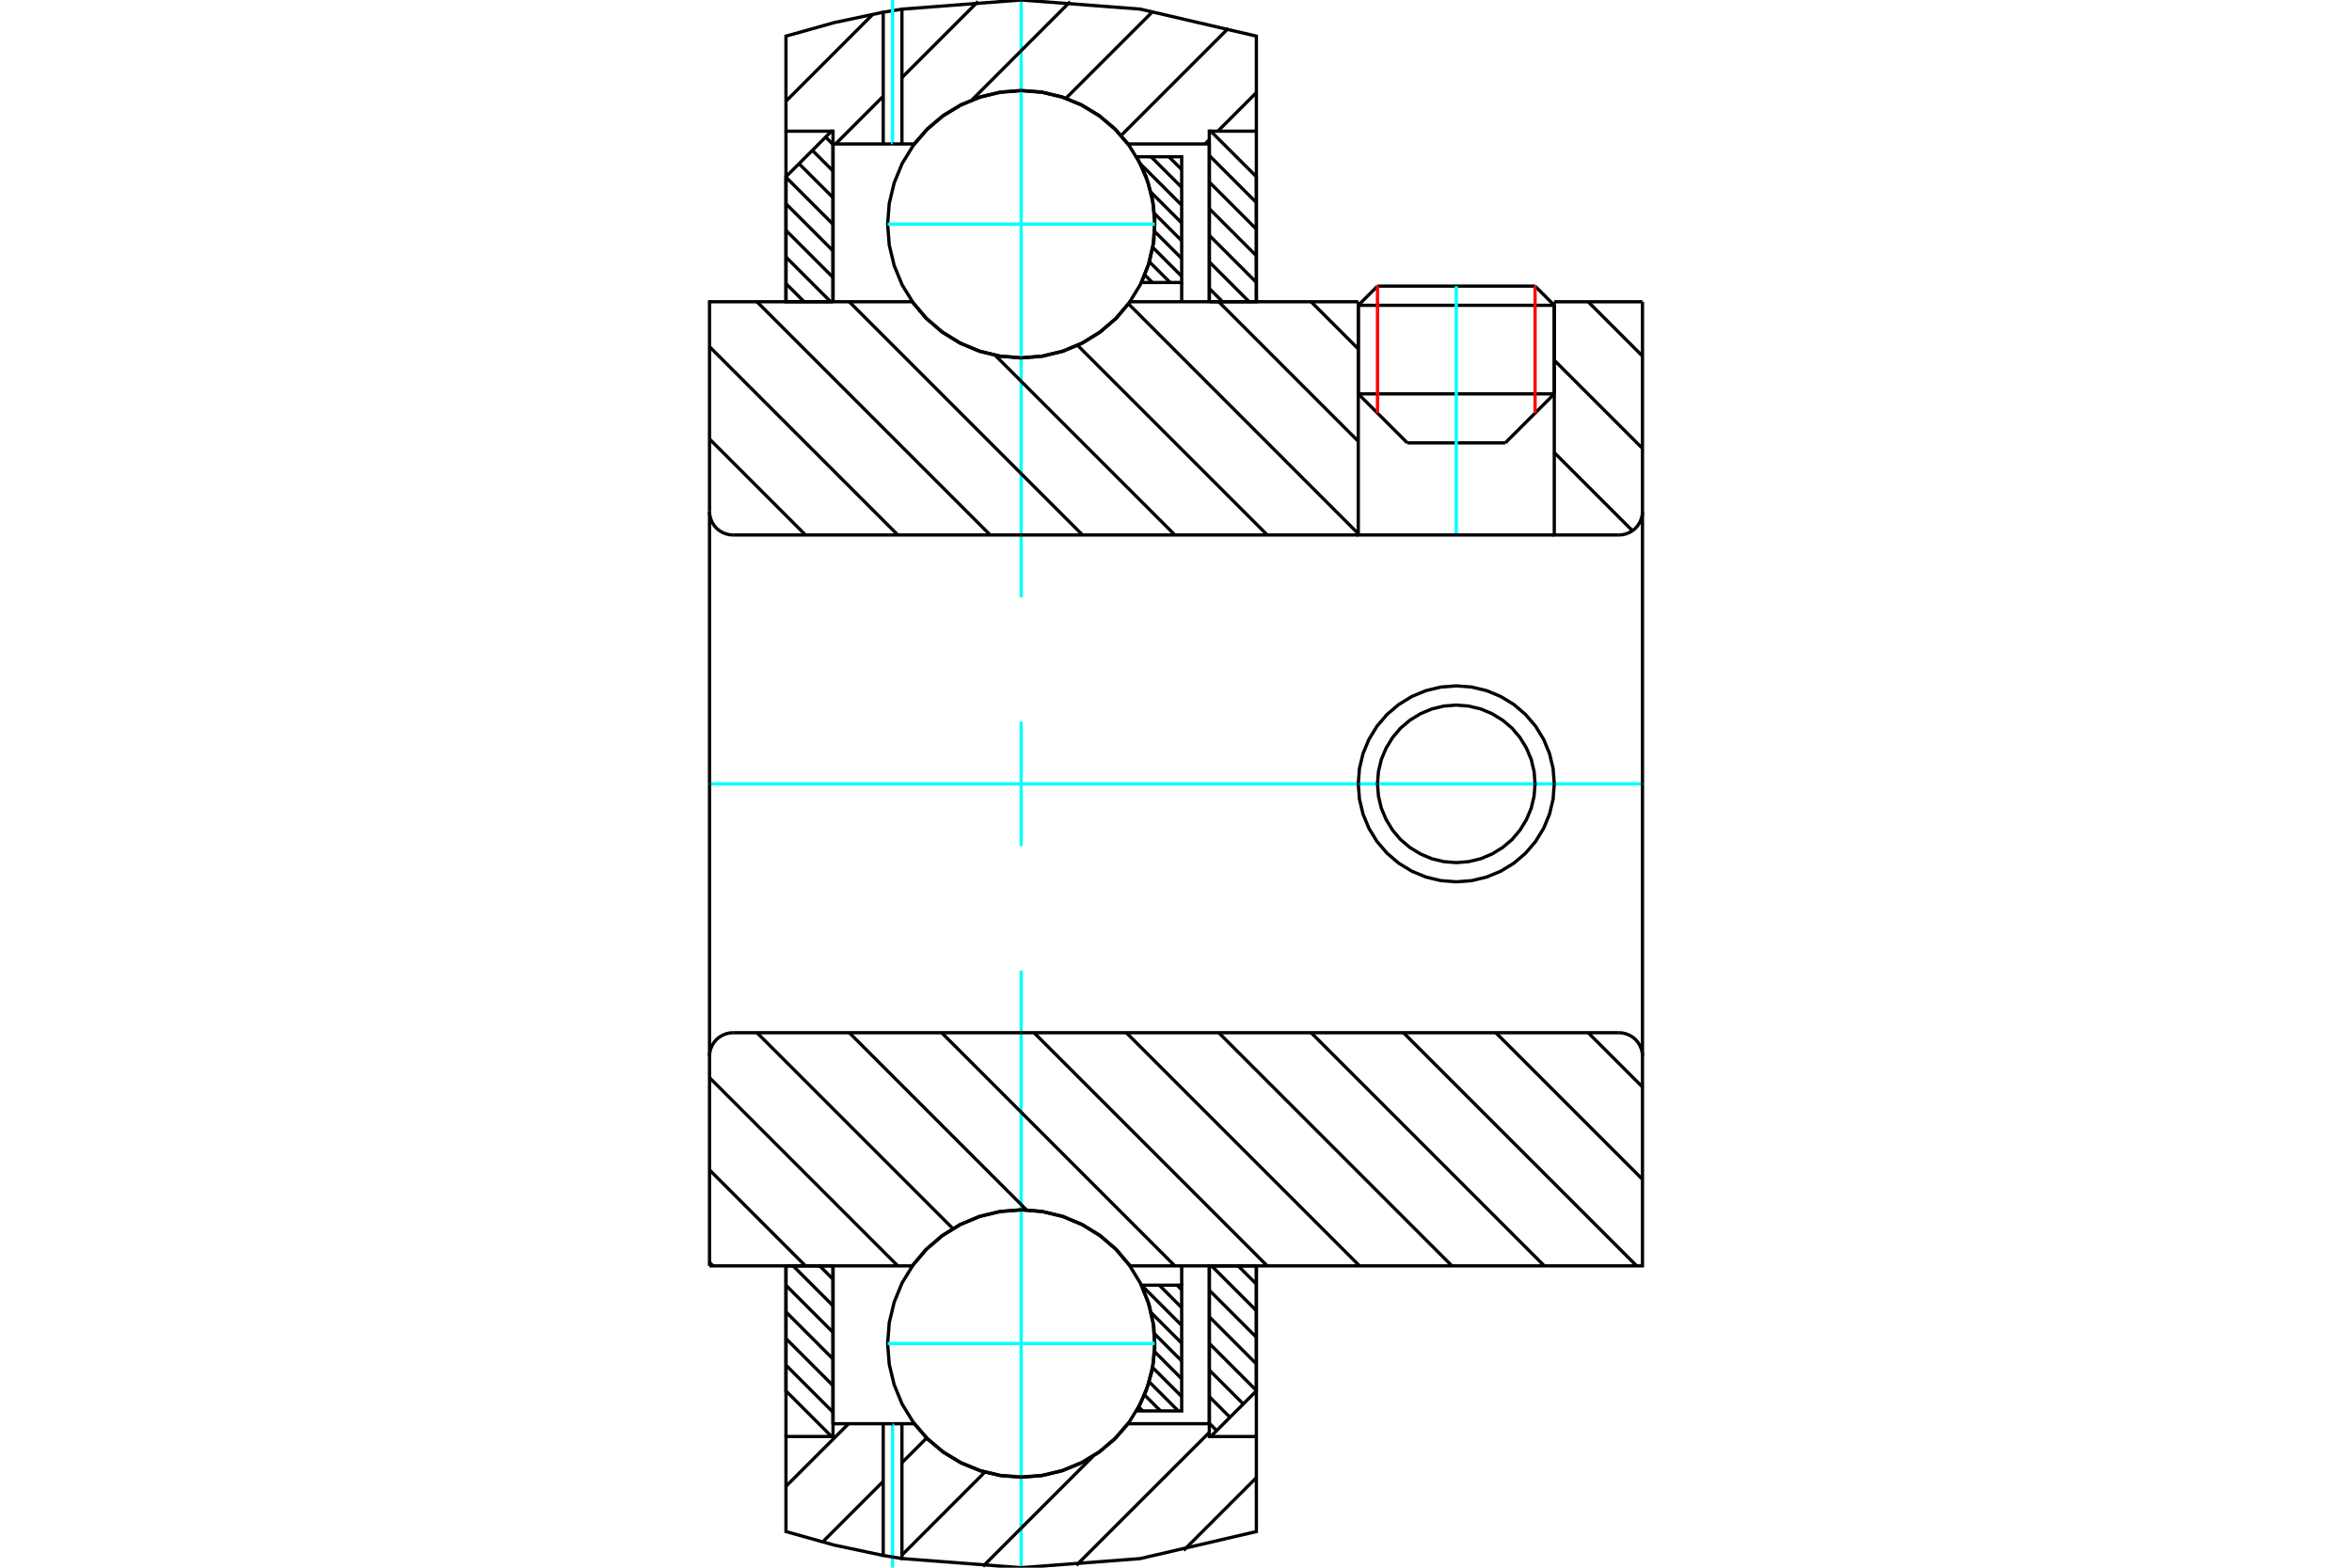 <?xml version="1.0" standalone="no"?>
<!DOCTYPE svg PUBLIC "-//W3C//DTD SVG 1.1//EN"
	"http://www.w3.org/Graphics/SVG/1.1/DTD/svg11.dtd">
<svg xmlns="http://www.w3.org/2000/svg" height="100%" width="100%" viewBox="0 0 36000 24000">
	<rect x="-1800" y="-1200" width="39600" height="26400" style="fill:#FFF"/>
	<g style="fill:none; fill-rule:evenodd" transform="matrix(1 0 0 1 0 0)">
		<g style="fill:none; stroke:#000; stroke-width:50; shape-rendering:geometricPrecision">
			<line x1="21540" y1="6780" x2="23040" y2="6780"/>
			<line x1="20790" y1="6030" x2="23790" y2="6030"/>
			<line x1="20790" y1="4674" x2="23790" y2="4674"/>
			<line x1="21084" y1="4380" x2="23496" y2="4380"/>
			<line x1="20790" y1="6030" x2="21540" y2="6780"/>
			<line x1="23040" y1="6780" x2="23790" y2="6030"/>
			<line x1="20790" y1="4674" x2="20790" y2="6030"/>
			<line x1="23790" y1="6030" x2="23790" y2="4674"/>
			<line x1="21084" y1="4380" x2="20790" y2="4674"/>
			<line x1="23790" y1="4674" x2="23496" y2="4380"/>
		</g>
		<g style="fill:none; stroke:#0FF; stroke-width:50; shape-rendering:geometricPrecision">
			<line x1="22290" y1="8190" x2="22290" y2="4380"/>
		</g>
		<g style="fill:none; stroke:#000; stroke-width:50; shape-rendering:geometricPrecision">
			<line x1="12030" y1="20899" x2="12750" y2="21619"/>
			<line x1="12030" y1="20492" x2="12750" y2="21212"/>
			<line x1="12030" y1="20085" x2="12750" y2="20805"/>
			<line x1="12030" y1="19677" x2="12750" y2="20397"/>
			<line x1="12140" y1="19380" x2="12750" y2="19990"/>
			<line x1="12547" y1="19380" x2="12750" y2="19583"/>
			<polyline points="12030,19380 12030,21294 12728,21992 12750,21992"/>
			<polyline points="12750,21796 12750,19380 12030,19380"/>
		</g>
		<g style="fill:none; stroke:#0FF; stroke-width:50; shape-rendering:geometricPrecision">
			<line x1="10860" y1="12000" x2="25140" y2="12000"/>
		</g>
		<g style="fill:none; stroke:#000; stroke-width:50; shape-rendering:geometricPrecision">
			<line x1="12030" y1="4342" x2="12308" y2="4620"/>
			<line x1="12030" y1="3935" x2="12715" y2="4620"/>
			<line x1="12030" y1="3527" x2="12750" y2="4247"/>
			<line x1="12030" y1="3120" x2="12750" y2="3840"/>
			<line x1="12030" y1="2713" x2="12750" y2="3433"/>
			<line x1="12230" y1="2506" x2="12750" y2="3025"/>
			<line x1="12434" y1="2302" x2="12750" y2="2618"/>
			<line x1="12638" y1="2099" x2="12750" y2="2211"/>
			<line x1="12750" y1="4620" x2="12750" y2="2204"/>
			<polyline points="12750,2008 12728,2008 12030,2706 12030,4620 12750,4620"/>
			<line x1="18952" y1="19380" x2="19230" y2="19658"/>
			<line x1="18545" y1="19380" x2="19230" y2="20065"/>
			<line x1="18510" y1="19753" x2="19230" y2="20473"/>
			<line x1="18510" y1="20160" x2="19230" y2="20880"/>
			<line x1="18510" y1="20567" x2="19230" y2="21287"/>
			<line x1="18510" y1="20975" x2="19030" y2="21494"/>
			<line x1="18510" y1="21382" x2="18826" y2="21698"/>
			<line x1="18510" y1="21789" x2="18622" y2="21901"/>
			<polyline points="19230,19380 19230,21294 18532,21992 18510,21992"/>
			<polyline points="18510,21796 18510,19380 19230,19380"/>
			<line x1="18510" y1="2381" x2="19230" y2="3101"/>
			<line x1="18510" y1="2788" x2="19230" y2="3508"/>
			<line x1="18510" y1="3195" x2="19230" y2="3915"/>
			<line x1="18510" y1="3603" x2="19230" y2="4323"/>
			<line x1="18510" y1="4010" x2="19120" y2="4620"/>
			<line x1="18510" y1="4417" x2="18713" y2="4620"/>
			<line x1="18510" y1="4620" x2="18510" y2="2204"/>
			<polyline points="18510,2008 18532,2008 19230,2706 19230,4620 18510,4620"/>
			<line x1="17891" y1="2400" x2="18087" y2="2596"/>
			<line x1="17618" y1="2400" x2="18087" y2="2868"/>
			<line x1="17457" y1="2511" x2="18087" y2="3141"/>
			<line x1="17618" y1="2944" x2="18087" y2="3413"/>
			<line x1="17670" y1="3268" x2="18087" y2="3685"/>
			<line x1="17674" y1="3544" x2="18087" y2="3957"/>
			<line x1="17645" y1="3788" x2="18087" y2="4230"/>
			<line x1="17594" y1="4009" x2="17910" y2="4325"/>
			<line x1="17524" y1="4211" x2="17638" y2="4325"/>
			<line x1="18016" y1="19675" x2="18087" y2="19746"/>
			<line x1="17744" y1="19675" x2="18087" y2="20019"/>
			<line x1="17474" y1="19678" x2="18087" y2="20291"/>
			<line x1="17623" y1="20099" x2="18087" y2="20563"/>
			<line x1="17671" y1="20419" x2="18087" y2="20835"/>
			<line x1="17673" y1="20693" x2="18087" y2="21108"/>
			<line x1="17643" y1="20936" x2="18087" y2="21380"/>
			<line x1="17591" y1="21156" x2="18035" y2="21600"/>
			<line x1="17519" y1="21356" x2="17763" y2="21600"/>
			<line x1="17431" y1="21540" x2="17491" y2="21600"/>
			<line x1="18087" y1="4325" x2="18087" y2="4620"/>
			<polyline points="17398,2400 18087,2400 18087,4325 17473,4325 17593,4013 17662,3687 17676,3353 17636,3022 17542,2701 17398,2400"/>
			<polyline points="17398,21600 17542,21299 17636,20978 17676,20647 17662,20313 17593,19987 17473,19675 18087,19675 18087,21600 17398,21600"/>
			<line x1="18087" y1="19380" x2="18087" y2="19675"/>
			<polyline points="17675,3432 17649,3113 17574,2801 17452,2504 17284,2231 17076,1987 16832,1778 16558,1611 16262,1488 15950,1413 15630,1388 15310,1413 14998,1488 14702,1611 14428,1778 14184,1987 13976,2231 13808,2504 13686,2801 13611,3113 13586,3432 13611,3752 13686,4064 13808,4361 13976,4634 14184,4878 14428,5086 14702,5254 14998,5377 15310,5452 15630,5477 15950,5452 16262,5377 16558,5254 16832,5086 17076,4878 17284,4634 17452,4361 17574,4064 17649,3752 17675,3432"/>
		</g>
		<g style="fill:none; stroke:#0FF; stroke-width:50; shape-rendering:geometricPrecision">
			<line x1="13586" y1="3432" x2="17675" y2="3432"/>
			<line x1="15630" y1="24000" x2="15630" y2="14857"/>
			<line x1="15630" y1="12952" x2="15630" y2="11048"/>
			<line x1="15630" y1="9143" x2="15630" y2="0"/>
		</g>
		<g style="fill:none; stroke:#000; stroke-width:50; shape-rendering:geometricPrecision">
			<polyline points="17675,20568 17649,20248 17574,19936 17452,19639 17284,19366 17076,19122 16832,18914 16558,18746 16262,18623 15950,18548 15630,18523 15310,18548 14998,18623 14702,18746 14428,18914 14184,19122 13976,19366 13808,19639 13686,19936 13611,20248 13586,20568 13611,20887 13686,21199 13808,21496 13976,21769 14184,22013 14428,22222 14702,22389 14998,22512 15310,22587 15630,22612 15950,22587 16262,22512 16558,22389 16832,22222 17076,22013 17284,21769 17452,21496 17574,21199 17649,20887 17675,20568"/>
		</g>
		<g style="fill:none; stroke:#0FF; stroke-width:50; shape-rendering:geometricPrecision">
			<line x1="13586" y1="20568" x2="17675" y2="20568"/>
		</g>
		<g style="fill:none; stroke:#000; stroke-width:50; shape-rendering:geometricPrecision">
			<line x1="24309" y1="15810" x2="25140" y2="16641"/>
			<line x1="22895" y1="15810" x2="25140" y2="18055"/>
			<line x1="21481" y1="15810" x2="25051" y2="19380"/>
			<line x1="20068" y1="15810" x2="23638" y2="19380"/>
			<line x1="18654" y1="15810" x2="22224" y2="19380"/>
			<line x1="17240" y1="15810" x2="20810" y2="19380"/>
			<line x1="15827" y1="15810" x2="19397" y2="19380"/>
			<line x1="14413" y1="15810" x2="17983" y2="19380"/>
			<line x1="12999" y1="15810" x2="15712" y2="18523"/>
			<line x1="11586" y1="15810" x2="14584" y2="18808"/>
			<line x1="10860" y1="16498" x2="13742" y2="19380"/>
			<line x1="10860" y1="17911" x2="12329" y2="19380"/>
			<line x1="10860" y1="19325" x2="10915" y2="19380"/>
			<line x1="10860" y1="12000" x2="10860" y2="19380"/>
			<polyline points="11220,15810 11164,15814 11109,15828 11057,15849 11008,15879 10965,15915 10929,15958 10899,16007 10878,16059 10864,16114 10860,16170"/>
			<polyline points="11220,15810 20790,15810 23790,15810 24780,15810"/>
			<polyline points="25140,16170 25136,16114 25122,16059 25101,16007 25071,15958 25035,15915 24992,15879 24943,15849 24891,15828 24836,15814 24780,15810"/>
			<polyline points="25140,16170 25140,19380 24420,19380 17298,19380 17089,19131 16844,18919 16568,18748 16269,18622 15954,18546 15630,18520 15306,18546 14991,18622 14692,18748 14416,18919 14171,19131 13962,19380 11580,19380 10860,19380"/>
			<line x1="25140" y1="12000" x2="25140" y2="16170"/>
			<polyline points="20790,12000 20808,12235 20863,12464 20953,12681 21076,12882 21229,13061 21408,13214 21609,13337 21826,13427 22055,13482 22290,13500 22525,13482 22754,13427 22971,13337 23172,13214 23351,13061 23504,12882 23627,12681 23717,12464 23772,12235 23790,12000"/>
			<polyline points="21084,12000 21099,12189 21143,12373 21216,12547 21315,12709 21437,12853 21581,12975 21743,13074 21917,13147 22101,13191 22290,13206 22479,13191 22663,13147 22837,13074 22999,12975 23143,12853 23265,12709 23364,12547 23437,12373 23481,12189 23496,12000"/>
			<line x1="24309" y1="4620" x2="25140" y2="5451"/>
			<line x1="23790" y1="5515" x2="25140" y2="6865"/>
			<line x1="23790" y1="6929" x2="24986" y2="8125"/>
			<line x1="20068" y1="4620" x2="20790" y2="5342"/>
			<line x1="18654" y1="4620" x2="20790" y2="6756"/>
			<line x1="17274" y1="4653" x2="20790" y2="8170"/>
			<line x1="16495" y1="5288" x2="19397" y2="8190"/>
			<line x1="15234" y1="5441" x2="17983" y2="8190"/>
			<line x1="12999" y1="4620" x2="16569" y2="8190"/>
			<line x1="11586" y1="4620" x2="15156" y2="8190"/>
			<line x1="10860" y1="5308" x2="13742" y2="8190"/>
			<line x1="10860" y1="6721" x2="12329" y2="8190"/>
			<line x1="25140" y1="12000" x2="25140" y2="4620"/>
			<polyline points="24780,8190 24836,8186 24891,8172 24943,8151 24992,8121 25035,8085 25071,8042 25101,7993 25122,7941 25136,7886 25140,7830"/>
			<polyline points="24780,8190 23790,8190 23790,4620"/>
			<polyline points="23790,8190 20790,8190 20790,4620"/>
			<line x1="20790" y1="8190" x2="11220" y2="8190"/>
			<polyline points="10860,7830 10864,7886 10878,7941 10899,7993 10929,8042 10965,8085 11008,8121 11057,8151 11109,8172 11164,8186 11220,8190"/>
			<polyline points="10860,7830 10860,4620 11580,4620 13962,4620 14171,4869 14416,5081 14692,5252 14991,5378 15306,5454 15630,5480 15954,5454 16269,5378 16568,5252 16844,5081 17089,4869 17298,4620 20790,4620"/>
			<line x1="23790" y1="4620" x2="25140" y2="4620"/>
			<line x1="10860" y1="12000" x2="10860" y2="7830"/>
			<polyline points="23790,12000 23772,11765 23717,11536 23627,11319 23504,11118 23351,10939 23172,10786 22971,10663 22754,10573 22525,10518 22290,10500 22055,10518 21826,10573 21609,10663 21408,10786 21229,10939 21076,11118 20953,11319 20863,11536 20808,11765 20790,12000"/>
			<polyline points="23496,12000 23481,11811 23437,11627 23364,11453 23265,11291 23143,11147 22999,11025 22837,10926 22663,10853 22479,10809 22290,10794 22101,10809 21917,10853 21743,10926 21581,11025 21437,11147 21315,11291 21216,11453 21143,11627 21099,11811 21084,12000"/>
		</g>
		<g style="fill:none; stroke:#F00; stroke-width:50; shape-rendering:geometricPrecision">
			<line x1="23496" y1="4380" x2="23496" y2="6324"/>
			<line x1="21084" y1="6324" x2="21084" y2="4380"/>
		</g>
		<g style="fill:none; stroke:#000; stroke-width:50; shape-rendering:geometricPrecision">
			<line x1="19230" y1="22622" x2="18117" y2="23735"/>
			<line x1="18510" y1="21929" x2="16474" y2="23964"/>
			<line x1="16733" y1="22292" x2="15045" y2="23980"/>
			<line x1="15074" y1="22537" x2="13805" y2="23807"/>
			<line x1="14183" y1="22015" x2="13805" y2="22393"/>
			<line x1="13519" y1="22678" x2="12608" y2="23589"/>
			<line x1="12988" y1="21796" x2="12030" y2="22754"/>
			<line x1="19230" y1="1418" x2="18640" y2="2008"/>
			<line x1="18510" y1="2138" x2="18444" y2="2204"/>
			<line x1="18801" y1="433" x2="17160" y2="2074"/>
			<line x1="17646" y1="174" x2="16316" y2="1504"/>
			<line x1="16380" y1="26" x2="14878" y2="1529"/>
			<line x1="14970" y1="23" x2="13805" y2="1188"/>
			<line x1="13519" y1="1474" x2="12789" y2="2204"/>
			<line x1="13351" y1="228" x2="12030" y2="1549"/>
			<polyline points="19230,4620 19230,2008 19230,553 17450,139 15627,0 13805,140 13805,2204"/>
			<polyline points="13805,140 13519,187 13519,2204"/>
			<polyline points="13519,187 12769,346 12030,553 12030,2008 12750,2008 12750,2204 12750,4620"/>
			<polyline points="12750,2204 13519,2204 13662,2204"/>
		</g>
		<g style="fill:none; stroke:#0FF; stroke-width:50; shape-rendering:geometricPrecision">
			<line x1="13662" y1="2204" x2="13662" y2="0"/>
		</g>
		<g style="fill:none; stroke:#000; stroke-width:50; shape-rendering:geometricPrecision">
			<polyline points="13662,2204 13805,2204 13992,2204"/>
			<polyline points="17268,2204 17059,1966 16817,1764 16546,1601 16253,1482 15945,1409 15630,1385 15315,1409 15007,1482 14714,1601 14443,1764 14201,1966 13992,2204"/>
			<polyline points="17268,2204 18510,2204 18510,4620"/>
			<polyline points="18510,2204 18510,2008 19230,2008"/>
			<line x1="12030" y1="2008" x2="12030" y2="4620"/>
			<line x1="12030" y1="19380" x2="12030" y2="21992"/>
			<polyline points="19230,21992 18510,21992 18510,21796"/>
			<polyline points="18510,19380 18510,21796 17268,21796"/>
			<polyline points="13992,21796 14201,22034 14443,22236 14714,22399 15007,22518 15315,22591 15630,22615 15945,22591 16253,22518 16546,22399 16817,22236 17059,22034 17268,21796"/>
			<polyline points="13992,21796 13805,21796 13662,21796"/>
		</g>
		<g style="fill:none; stroke:#0FF; stroke-width:50; shape-rendering:geometricPrecision">
			<line x1="13662" y1="24000" x2="13662" y2="21796"/>
		</g>
		<g style="fill:none; stroke:#000; stroke-width:50; shape-rendering:geometricPrecision">
			<polyline points="13662,21796 13519,21796 12750,21796"/>
			<polyline points="12750,19380 12750,21796 12750,21992 12030,21992 12030,23447 12769,23654 13519,23813"/>
			<polyline points="13519,21796 13519,23813 13805,23860"/>
			<polyline points="13805,21796 13805,23860 15627,24000 17450,23861 19230,23447 19230,21992 19230,19380"/>
		</g>
	</g>
</svg>
